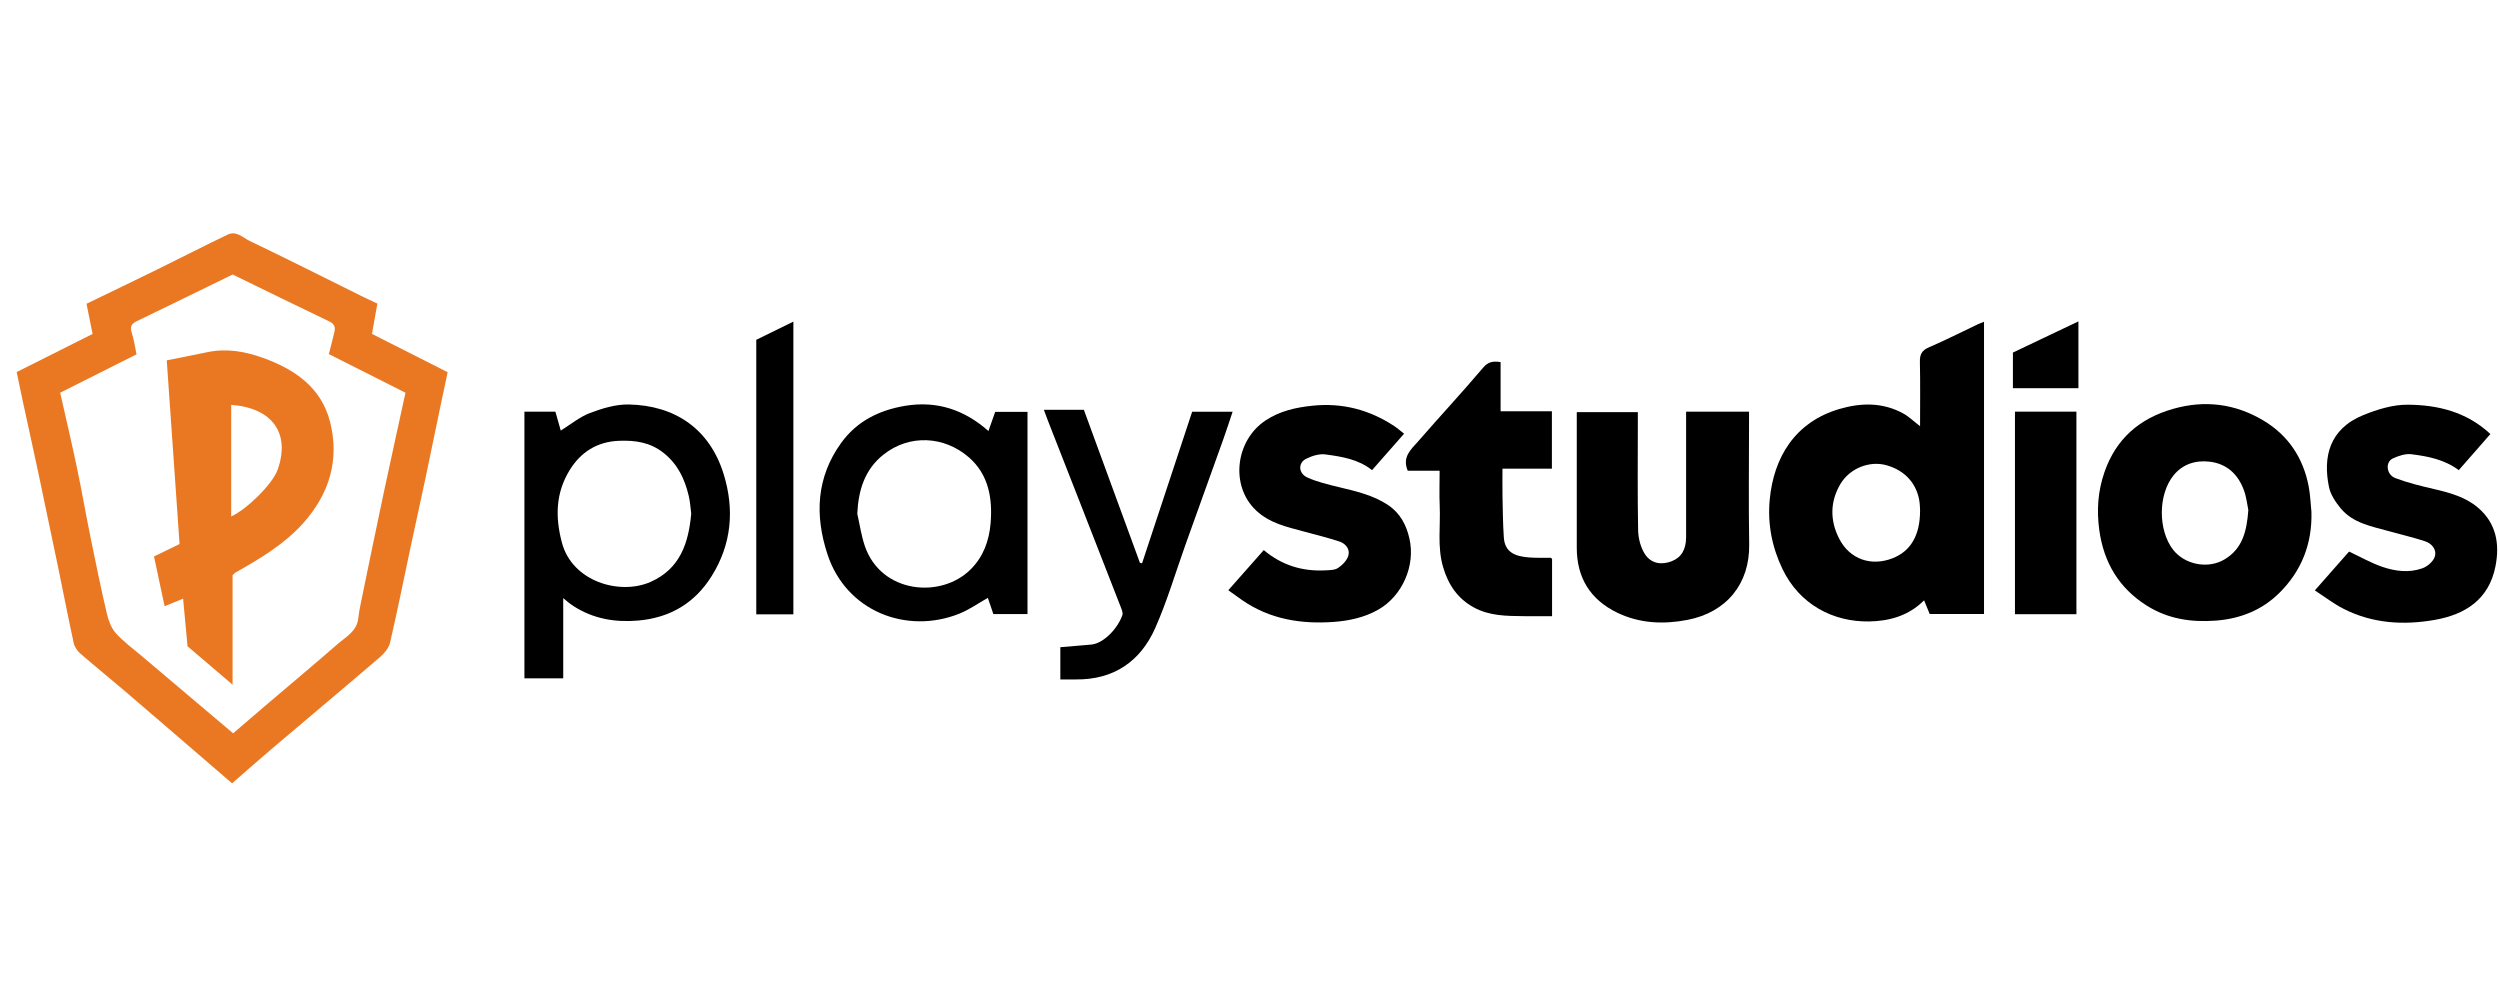 <?xml version="1.0" encoding="UTF-8"?> <svg xmlns="http://www.w3.org/2000/svg" width="120" height="48" viewBox="0 0 120 48" fill="none"><path d="M17.854 16.027C17.948 15.504 18.029 15.05 18.114 14.572C17.858 14.451 17.607 14.337 17.361 14.215C15.57 13.329 13.787 12.427 11.985 11.566C11.664 11.412 11.345 11.062 10.932 11.259C9.787 11.809 8.656 12.39 7.517 12.949C6.405 13.495 5.29 14.03 4.153 14.58C4.249 15.059 4.348 15.551 4.443 16.03C3.2 16.654 2.008 17.253 0.8 17.858C0.895 18.31 0.986 18.763 1.084 19.214C1.332 20.363 1.588 21.511 1.832 22.661C2.159 24.197 2.48 25.734 2.799 27.272C3.046 28.47 3.277 29.671 3.538 30.866C3.578 31.049 3.709 31.243 3.854 31.369C4.561 31.986 5.294 32.573 6.007 33.184C7.713 34.644 9.411 36.112 11.14 37.6C11.782 37.041 12.405 36.487 13.041 35.947C14.773 34.478 16.515 33.02 18.239 31.542C18.449 31.361 18.663 31.104 18.723 30.848C19.078 29.316 19.386 27.775 19.714 26.237C19.948 25.141 20.191 24.047 20.424 22.95C20.673 21.77 20.914 20.59 21.16 19.409C21.27 18.887 21.381 18.366 21.487 17.866C20.249 17.239 19.04 16.628 17.854 16.027ZM18.418 23.661C18.045 25.42 17.683 27.182 17.32 28.943C17.27 29.184 17.224 29.428 17.199 29.673C17.134 30.296 16.616 30.559 16.217 30.905C15.043 31.926 13.849 32.925 12.664 33.934C12.172 34.352 11.684 34.774 11.19 35.199C9.696 33.937 8.241 32.707 6.788 31.476C6.372 31.124 5.926 30.8 5.565 30.398C5.347 30.156 5.211 29.802 5.135 29.477C4.85 28.26 4.597 27.036 4.349 25.811C4.12 24.687 3.926 23.555 3.69 22.434C3.44 21.241 3.159 20.057 2.888 18.85C4.104 18.238 5.306 17.634 6.553 17.008C6.48 16.664 6.432 16.306 6.323 15.967C6.229 15.678 6.31 15.539 6.57 15.414C8.104 14.676 9.631 13.925 11.168 13.176C12.711 13.928 14.253 14.687 15.804 15.428C16.062 15.551 16.109 15.712 16.047 15.955C15.962 16.291 15.879 16.628 15.787 16.998C17.014 17.617 18.228 18.228 19.463 18.851C19.114 20.456 18.758 22.057 18.418 23.661Z" fill="#EA7822"></path><path d="M94.929 15.569C94.15 15.939 93.38 16.33 92.59 16.671C92.247 16.819 92.147 17.013 92.155 17.371C92.178 18.382 92.163 19.394 92.163 20.458C91.847 20.215 91.622 19.992 91.355 19.846C90.376 19.311 89.339 19.325 88.302 19.628C86.144 20.259 85.135 21.972 84.947 23.981C84.838 25.134 85.05 26.249 85.556 27.307C86.384 29.037 88.011 29.852 89.7 29.83C90.686 29.817 91.614 29.559 92.356 28.816C92.462 29.072 92.552 29.292 92.626 29.472H95.233V15.445C95.112 15.494 95.018 15.526 94.929 15.569ZM90.835 26.8C89.823 27.192 88.799 26.855 88.287 25.868C87.838 25.005 87.832 24.088 88.34 23.232C88.782 22.485 89.73 22.101 90.55 22.331C91.458 22.584 92.039 23.244 92.144 24.151C92.163 24.312 92.161 24.475 92.163 24.521C92.162 25.713 91.699 26.466 90.835 26.8Z" fill="black"></path><path d="M110.949 24.576C110.907 24.169 110.895 23.756 110.818 23.355C110.557 21.979 109.835 20.892 108.628 20.175C107.28 19.376 105.832 19.193 104.314 19.624C102.695 20.083 101.564 21.064 101.011 22.672C100.699 23.575 100.636 24.488 100.765 25.439C100.98 27 101.706 28.222 103.039 29.066C104.054 29.709 105.176 29.88 106.364 29.789C107.539 29.7 108.574 29.284 109.402 28.467C110.474 27.409 110.989 26.101 110.949 24.576ZM106.8 26.838C105.982 27.341 104.863 27.092 104.317 26.398C103.58 25.459 103.585 23.739 104.328 22.82C104.767 22.276 105.389 22.082 106.063 22.161C106.879 22.256 107.42 22.758 107.7 23.51C107.832 23.859 107.868 24.242 107.92 24.486C107.844 25.516 107.632 26.327 106.8 26.838Z" fill="black"></path><path d="M80.936 19.759H83.954V20.232C83.954 22.199 83.928 24.167 83.961 26.134C83.99 28.012 82.883 29.392 80.992 29.756C79.844 29.977 78.7 29.927 77.628 29.409C76.332 28.782 75.684 27.731 75.685 26.288C75.686 24.13 75.685 21.971 75.685 19.781H78.616C78.616 19.959 78.616 20.131 78.616 20.304C78.616 22.019 78.597 23.736 78.63 25.451C78.638 25.838 78.748 26.275 78.955 26.595C79.255 27.057 79.746 27.131 80.242 26.939C80.701 26.76 80.932 26.384 80.933 25.784C80.936 23.95 80.933 22.116 80.933 20.281V19.76L80.936 19.759Z" fill="black"></path><path d="M34.737 22.762C34.068 20.589 32.4 19.458 30.179 19.415C29.561 19.403 28.912 19.6 28.322 19.823C27.824 20.011 27.392 20.373 26.917 20.668C26.834 20.377 26.747 20.071 26.659 19.761H25.172V32.56H27.035V28.71C27.155 28.81 27.222 28.869 27.291 28.922C27.371 28.984 27.452 29.044 27.537 29.098C28.486 29.707 29.529 29.882 30.638 29.786C32.17 29.652 33.357 28.943 34.166 27.643C35.119 26.111 35.26 24.459 34.737 22.762ZM31.226 27.932C29.752 28.583 27.471 27.922 26.972 26.049C26.642 24.805 26.675 23.654 27.344 22.565C27.877 21.7 28.666 21.196 29.718 21.158C30.495 21.13 31.208 21.227 31.858 21.744C32.542 22.29 32.868 23.001 33.06 23.805C33.127 24.087 33.143 24.381 33.179 24.653C33.05 26.076 32.643 27.305 31.226 27.932Z" fill="black"></path><path d="M119.539 20.833C119.021 21.424 118.529 21.986 118.021 22.567C117.329 22.053 116.537 21.902 115.745 21.803C115.46 21.768 115.129 21.878 114.857 22.005C114.482 22.179 114.542 22.785 114.979 22.95C115.573 23.175 116.198 23.327 116.819 23.471C117.582 23.648 118.341 23.855 118.941 24.365C119.815 25.108 119.997 26.1 119.782 27.185C119.468 28.773 118.339 29.494 116.877 29.753C115.377 30.019 113.882 29.931 112.492 29.223C112.017 28.982 111.589 28.649 111.112 28.34C111.713 27.657 112.247 27.051 112.755 26.475C113.297 26.73 113.801 27.017 114.338 27.204C114.965 27.422 115.635 27.506 116.275 27.278C116.513 27.194 116.789 26.958 116.866 26.731C116.979 26.394 116.741 26.093 116.405 25.982C115.853 25.799 115.283 25.669 114.722 25.511C113.867 25.27 112.953 25.129 112.346 24.392C112.104 24.097 111.865 23.74 111.791 23.377C111.5 21.964 111.782 20.595 113.449 19.92C114.115 19.651 114.855 19.422 115.56 19.426C117.012 19.432 118.404 19.771 119.539 20.834V20.833Z" fill="black"></path><path d="M67.395 20.819C66.874 21.411 66.374 21.98 65.858 22.567C65.203 22.044 64.406 21.917 63.619 21.812C63.323 21.772 62.973 21.884 62.695 22.021C62.295 22.221 62.32 22.727 62.76 22.923C63.234 23.134 63.752 23.258 64.26 23.38C65.083 23.58 65.904 23.76 66.627 24.242C67.216 24.636 67.507 25.206 67.654 25.857C67.949 27.152 67.31 28.605 66.162 29.26C65.503 29.637 64.766 29.797 64.021 29.852C62.449 29.965 60.95 29.726 59.62 28.804C59.406 28.656 59.197 28.502 58.958 28.331C59.532 27.682 60.09 27.052 60.661 26.405C61.524 27.13 62.504 27.431 63.594 27.378C63.81 27.367 64.063 27.371 64.228 27.262C64.437 27.123 64.655 26.898 64.721 26.669C64.812 26.357 64.587 26.089 64.288 25.991C63.723 25.805 63.144 25.664 62.568 25.508C61.755 25.288 60.935 25.112 60.285 24.495C59.042 23.317 59.299 21.148 60.74 20.186C61.428 19.727 62.197 19.556 63.008 19.473C64.435 19.328 65.729 19.666 66.917 20.447C67.086 20.559 67.238 20.696 67.394 20.818L67.395 20.819Z" fill="black"></path><path d="M47.769 19.771C47.664 20.067 47.555 20.375 47.445 20.689C46.291 19.67 44.974 19.223 43.438 19.481C42.188 19.691 41.122 20.223 40.372 21.266C39.182 22.92 39.105 24.734 39.718 26.604C40.617 29.351 43.522 30.463 46.041 29.459C46.519 29.27 46.948 28.96 47.417 28.697C47.505 28.958 47.599 29.237 47.681 29.475H49.32V19.771H47.769ZM47.549 25.115C47.479 25.948 47.204 26.717 46.6 27.322C45.166 28.759 42.291 28.483 41.514 26.214C41.342 25.713 41.268 25.18 41.15 24.662C41.2 23.529 41.508 22.542 42.394 21.831C43.646 20.829 45.321 20.927 46.5 21.947C47.452 22.771 47.649 23.916 47.549 25.115Z" fill="black"></path><path d="M74.49 22.495H72.119C72.119 22.947 72.111 23.384 72.12 23.821C72.134 24.482 72.139 25.143 72.184 25.802C72.233 26.518 72.734 26.704 73.38 26.756C73.734 26.785 74.091 26.77 74.446 26.776C74.456 26.776 74.466 26.796 74.499 26.833V29.576C74.035 29.576 73.594 29.58 73.154 29.576C72.321 29.568 71.483 29.569 70.726 29.147C69.959 28.721 69.516 28.061 69.269 27.221C68.983 26.246 69.149 25.261 69.106 24.28C69.082 23.736 69.102 23.19 69.102 22.596H67.572C67.285 21.922 67.748 21.559 68.077 21.179C69.104 19.995 70.175 18.848 71.187 17.651C71.436 17.358 71.668 17.326 72.029 17.381V19.74H74.491V22.497L74.49 22.495Z" fill="black"></path><path d="M57.224 19.762H59.166C59.009 20.228 58.871 20.66 58.718 21.087C58.117 22.769 57.511 24.45 56.908 26.131C56.428 27.472 56.026 28.848 55.451 30.146C54.739 31.751 53.458 32.632 51.641 32.613C51.405 32.61 51.168 32.613 50.896 32.613V31.066C51.39 31.024 51.885 30.985 52.379 30.94C52.991 30.884 53.672 30.135 53.875 29.519C53.906 29.424 53.855 29.289 53.814 29.183C53.142 27.452 52.465 25.723 51.789 23.994C51.291 22.723 50.792 21.452 50.295 20.18C50.232 20.02 50.175 19.859 50.106 19.672H52.026C52.92 22.112 53.819 24.565 54.717 27.017L54.819 27.038C55.619 24.62 56.418 22.202 57.224 19.762H57.224Z" fill="black"></path><path d="M96.718 19.759H99.668V29.482H96.718V19.759Z" fill="black"></path><path d="M38.082 29.489H36.301V16.311C36.865 16.035 37.447 15.749 38.082 15.437V29.489Z" fill="black"></path><path d="M99.764 18.634H96.62V16.922C97.642 16.435 98.679 15.944 99.764 15.427V18.634V18.634Z" fill="black"></path><path d="M15.843 20.248C15.424 18.596 14.145 17.726 12.628 17.179C11.768 16.869 10.875 16.71 9.953 16.904C9.291 17.043 8.628 17.172 8.004 17.297C8.215 20.321 8.417 23.225 8.619 26.114C8.182 26.326 7.805 26.508 7.392 26.709C7.561 27.505 7.728 28.287 7.901 29.099C8.226 28.966 8.466 28.868 8.789 28.735C8.861 29.517 8.929 30.241 9.001 31.021C9.674 31.594 10.392 32.206 11.164 32.865V27.606C11.243 27.536 11.272 27.499 11.31 27.478C12.488 26.813 13.651 26.123 14.565 25.099C15.812 23.699 16.305 22.067 15.843 20.248ZM13.323 22.555C13.08 23.232 11.866 24.436 11.098 24.791V19.434C13.07 19.577 13.953 20.798 13.323 22.555Z" fill="#EA7822"></path></svg> 